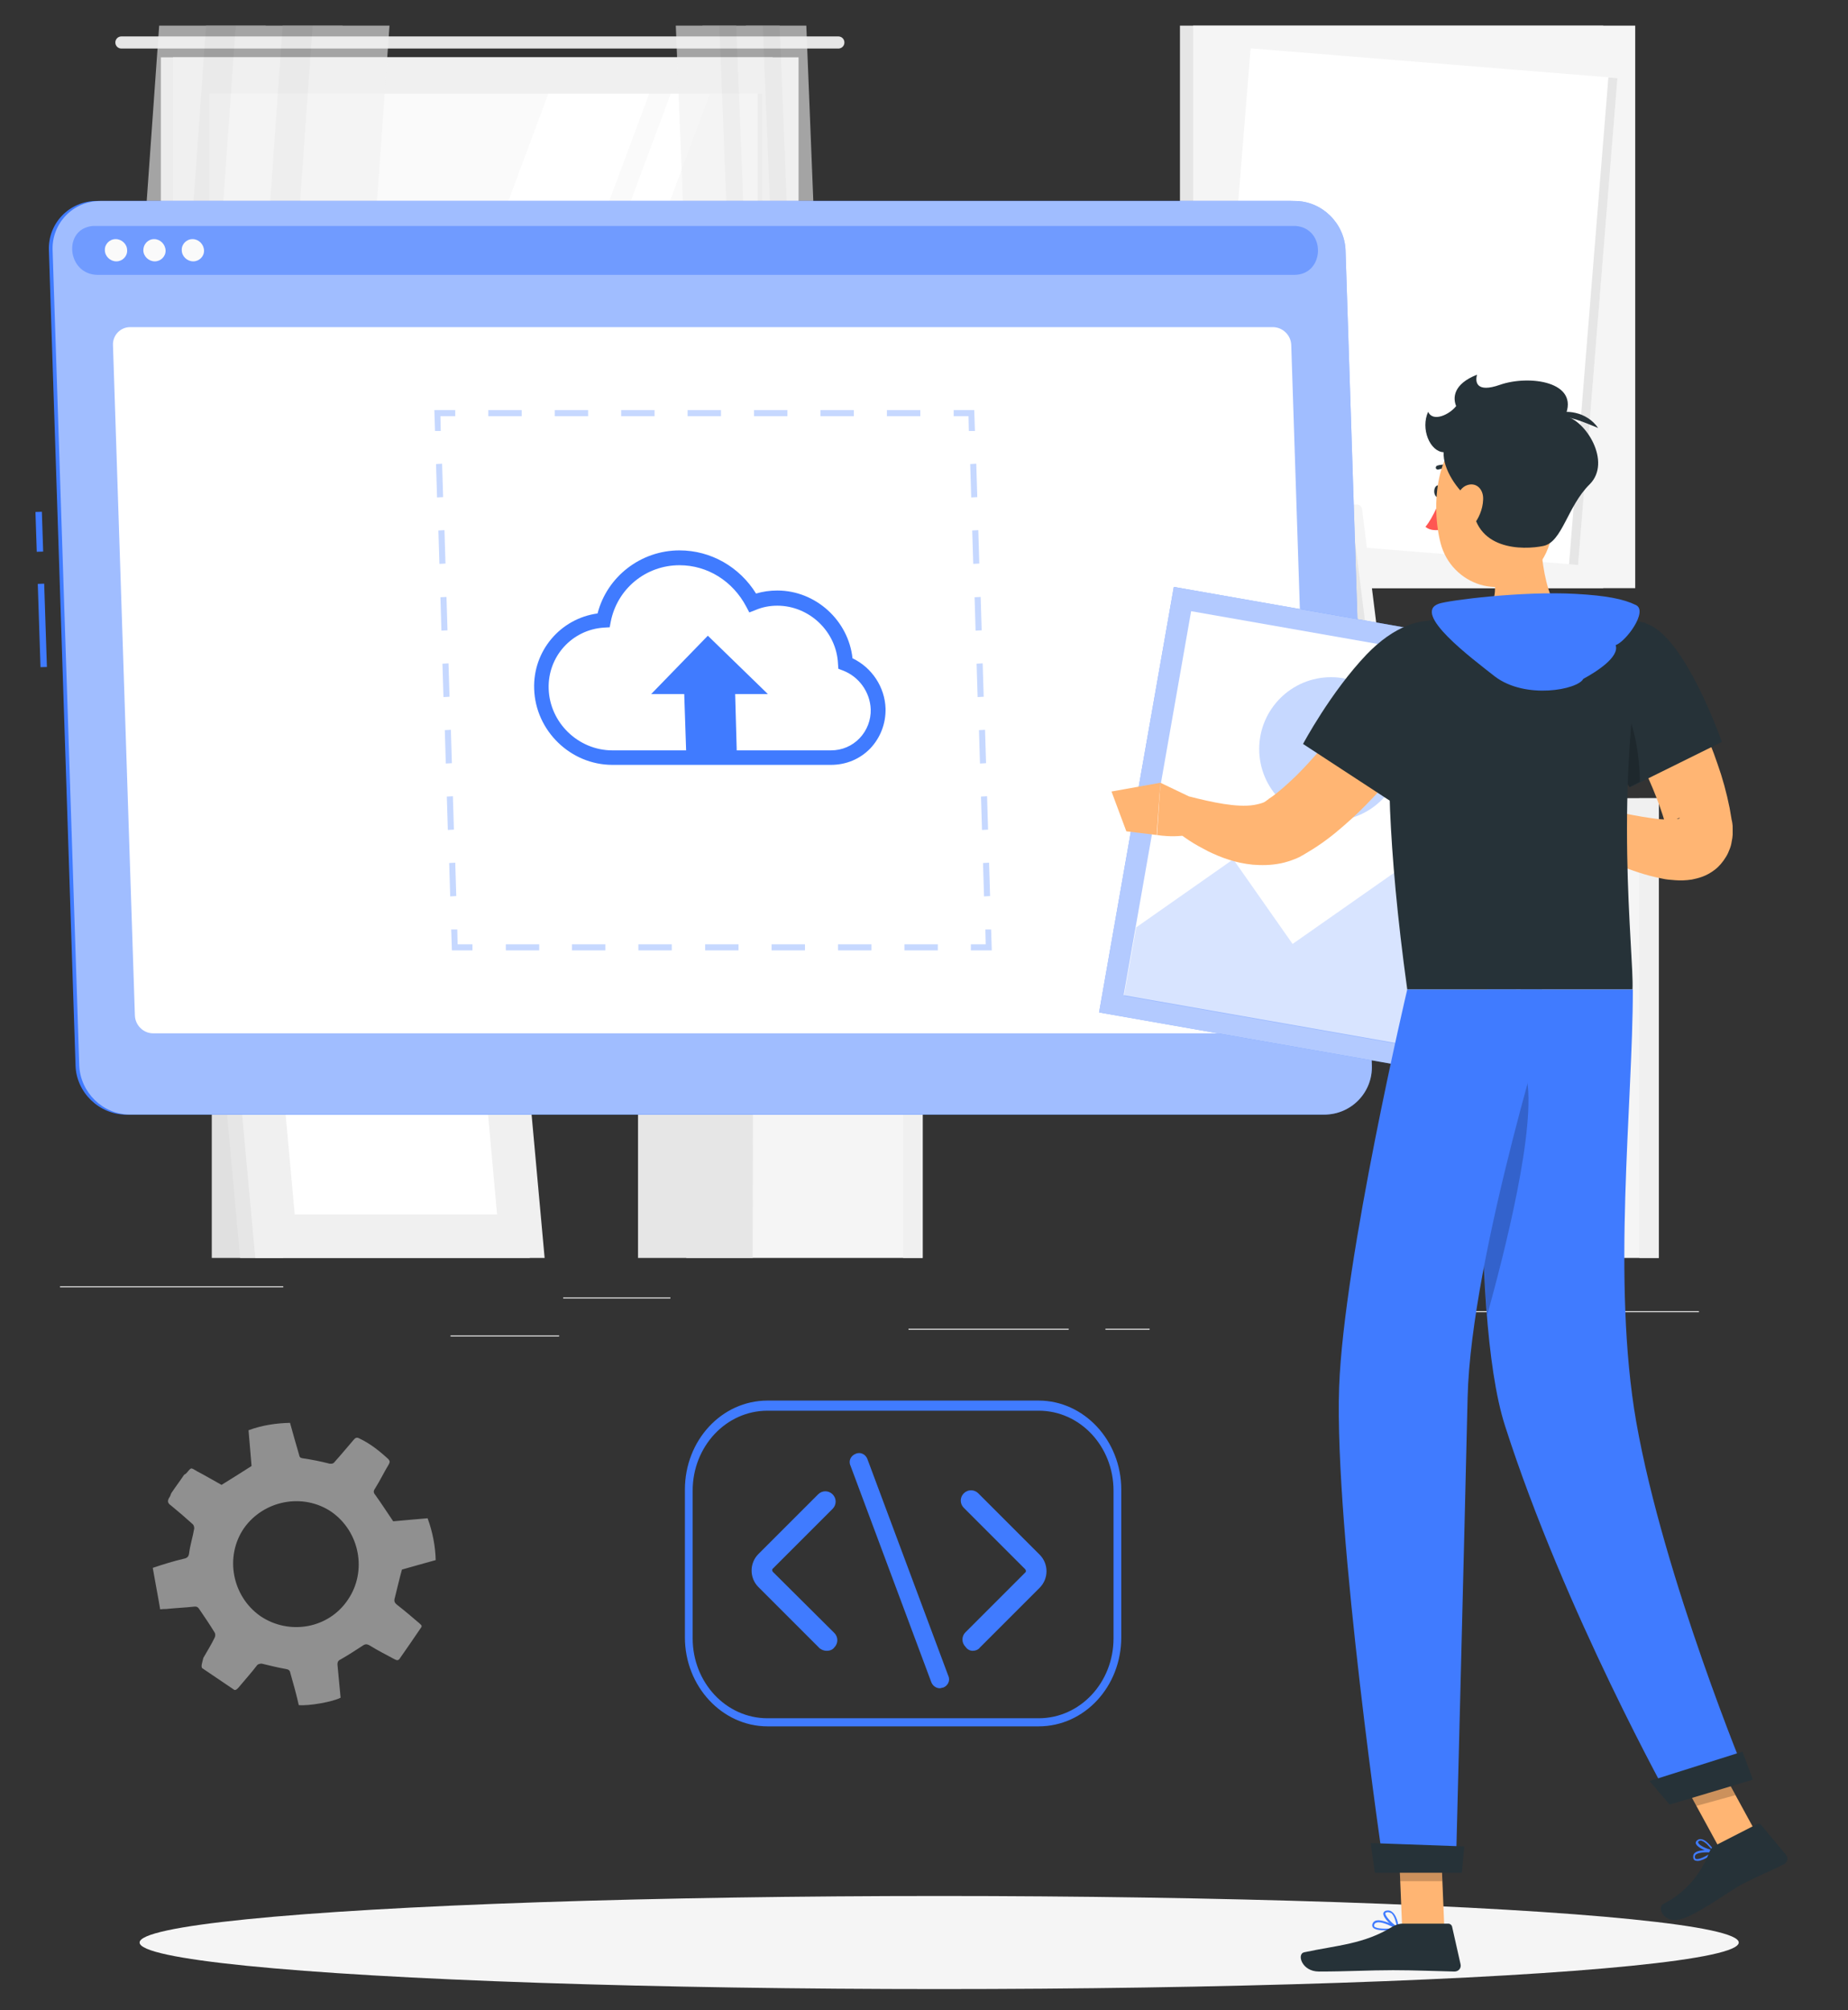 <?xml version="1.0" encoding="utf-8"?>
<!-- Generator: Adobe Illustrator 25.4.1, SVG Export Plug-In . SVG Version: 6.00 Build 0)  -->
<svg version="1.1" id="Layer_1" xmlns="http://www.w3.org/2000/svg" xmlns:xlink="http://www.w3.org/1999/xlink" x="0px" y="0px"
	 viewBox="0 0 548 596" style="enable-background:new 0 0 548 596;" xml:space="preserve">
<rect x="0" y="0" width="548" height="596" fill="#333333" stroke="none"/>
<style type="text/css">
	.st0{fill:#EBEBEB;}
	.st1{fill:#E6E6E6;}
	.st2{fill:#F0F0F0;}
	.st3{fill:#FAFAFA;}
	.st4{fill:#FFFFFF;}
	.st5{opacity:0.6;}
	.st6{fill:#F5F5F5;}
	.st7{fill:#E0E0E0;}
	.st8{display:none;}
	.st9{display:inline;}
	.st10{fill:#407BFF;}
	.st11{opacity:0.9;fill:#FFFFFF;enable-background:new    ;}
	.st12{opacity:0.5;fill:#FFFFFF;enable-background:new    ;}
	.st13{opacity:0.5;fill:#407BFF;enable-background:new    ;}
	.st14{opacity:0.3;}
	.st15{fill:#FFB573;}
	.st16{opacity:0.6;fill:#FFFFFF;enable-background:new    ;}
	.st17{opacity:0.3;fill:#407BFF;enable-background:new    ;}
	.st18{opacity:0.2;fill:#407BFF;enable-background:new    ;}
	.st19{fill:#263238;}
	.st20{fill:#FF5652;}
	.st21{opacity:0.2;enable-background:new    ;}
	.st22{fill:#909090;}
</style>
<g id="Background_Complete">
	<g>
		<g>
			<rect x="167" y="384.7" class="st0" width="31.8" height="0.3"/>
			<rect x="17.8" y="381.4" class="st0" width="66.2" height="0.3"/>
			<rect x="133.6" y="396" class="st0" width="32.2" height="0.3"/>
			<rect x="269.4" y="394" class="st0" width="47.5" height="0.3"/>
			<rect x="327.8" y="394" class="st0" width="13.1" height="0.3"/>
			<rect x="437.1" y="388.8" class="st0" width="66.7" height="0.3"/>
		</g>
	</g>
	<g>
		<g>
			<g>
				<rect x="47.7" y="17" class="st1" width="181.4" height="191.5"/>
				<path class="st1" d="M248.6,10.8H36c-1,0-1.8,0.8-1.8,1.8l0,0c0,1,0.8,1.8,1.8,1.8h212.6c1,0,1.8-0.8,1.8-1.8l0,0
					C250.4,11.6,249.6,10.8,248.6,10.8z"/>
				<rect x="51.3" y="17" class="st2" width="185.5" height="191.5"/>
				<rect x="47.7" y="208.5" class="st1" width="181.4" height="7.2"/>
				<rect x="64.2" y="208.5" class="st2" width="185.5" height="7.2"/>
				<rect x="62.1" y="27.8" class="st3" width="164" height="169.9"/>
				<polygon class="st4" points="99.3,197.7 162.6,27.8 192.5,27.8 129.2,197.7 				"/>
				<polygon class="st4" points="135.6,197.7 198.9,27.8 210.5,27.8 147.3,197.7 				"/>
				<rect x="224.7" y="27.8" class="st1" width="1.4" height="169.9"/>
			</g>
			<g class="st5">
				<polygon class="st2" points="57.7,180.6 34.9,180.6 47.2,7.6 69.9,7.6 				"/>
				<polygon class="st1" points="66.5,180.6 48.8,180.6 61.1,7.6 78.8,7.6 				"/>
				<polygon class="st2" points="80.4,180.6 57.7,180.6 69.9,7.6 92.7,7.6 				"/>
				<polygon class="st1" points="89.3,180.6 71.6,180.6 83.8,7.6 101.6,7.6 				"/>
				<polygon class="st2" points="103.2,180.6 80.4,180.6 92.7,7.6 115.5,7.6 				"/>
			</g>
			<g class="st5">
				<polygon class="st2" points="233.1,180.6 246,180.6 239.1,7.6 226.2,7.6 				"/>
				<polygon class="st1" points="228.1,180.6 238.1,180.6 231.2,7.6 221.2,7.6 				"/>
				<polygon class="st2" points="220.2,180.6 233.1,180.6 226.2,7.6 213.3,7.6 				"/>
				<polygon class="st1" points="215.2,180.6 225.3,180.6 218.3,7.6 208.3,7.6 				"/>
				<polygon class="st2" points="207.4,180.6 220.2,180.6 213.3,7.6 200.4,7.6 				"/>
			</g>
		</g>
		<g>
			<g>
				<rect x="349.9" y="7.6" class="st1" width="125.5" height="166.8"/>
				<rect x="353.8" y="7.6" class="st6" width="131.1" height="166.8"/>
				
					<rect x="347" y="36.5" transform="matrix(8.060374e-02 -0.997 0.997 8.060374e-02 294.823 501.724)" class="st4" width="144.8" height="109.1"/>
				
					<rect x="400" y="94" transform="matrix(8.060374e-02 -0.997 0.997 8.060374e-02 339.314 558.531)" class="st1" width="144.8" height="2.7"/>
			</g>
		</g>
		<g>
			<g>
				<rect x="421.8" y="236.7" class="st6" width="70.1" height="136.3"/>
				<rect x="486.1" y="236.7" class="st2" width="5.8" height="136.3"/>
				<rect x="265.8" y="240.6" class="st1" width="161.4" height="57.7"/>
				<rect x="273.6" y="236.7" class="st2" width="218.3" height="10.2"/>
				<rect x="203.5" y="236.7" class="st6" width="70.1" height="136.3"/>
				<path class="st1" d="M223.2,373h-34v-76c0-9.3,7.5-16.9,16.9-16.9h0.3c9.3,0,16.9,7.5,16.9,16.9L223.2,373L223.2,373z"/>
				<rect x="267.8" y="236.7" class="st2" width="5.8" height="136.3"/>
			</g>
			<g>
				<polygon class="st2" points="352.5,236.7 337.3,236.7 341,207.3 356.1,207.3 				"/>
				<polygon class="st6" points="355.8,236.7 340.7,236.7 344.4,207.3 359.5,207.3 				"/>
				<polygon class="st2" points="357.6,222 342.5,222 344.4,207.3 359.5,207.3 				"/>
				<path class="st2" d="M302.1,218.5H409c0.9,0,1.6-0.8,1.5-1.7l-8.2-65.9c-0.1-0.7-0.7-1.3-1.5-1.3H293.8c-0.9,0-1.6,0.8-1.5,1.7
					l8.2,65.9C300.7,217.9,301.3,218.5,302.1,218.5z"/>
				<path class="st6" d="M303.7,218.5h106.9c0.9,0,1.6-0.8,1.5-1.7l-8.2-65.9c-0.1-0.7-0.7-1.3-1.5-1.3H295.4
					c-0.9,0-1.6,0.8-1.5,1.7l8.2,65.9C302.3,217.9,302.9,218.5,303.7,218.5z"/>
				<path class="st1" d="M408.6,214.9l-7.7-61.7c0-0.2-0.2-0.4-0.4-0.4H297.8c-0.2,0-0.4,0.2-0.4,0.5l7.7,61.7
					c0,0.2,0.2,0.4,0.4,0.4h102.7C408.5,215.3,408.7,215.1,408.6,214.9z"/>
				<polygon class="st0" points="397.7,215.3 370.5,152.8 346.7,152.8 373.9,215.3 				"/>
				<polygon class="st0" points="369.3,215.3 342.2,152.8 333.6,152.8 360.7,215.3 				"/>
				<path class="st6" d="M347.4,234h19.7c1.4,0,2.5,1.1,2.5,2.5v0.3h-24.6v-0.3C344.9,235.1,346,234,347.4,234z"/>
				<path class="st2" d="M333.5,234h11.8c1.4,0,2.5,1.1,2.5,2.5v0.3h-16.7v-0.3C331.1,235.1,332.2,234,333.5,234z"/>
			</g>
			<g>
				<polygon class="st6" points="396.8,236.7 320.6,236.7 318.6,230.6 386.9,230.6 				"/>
				<polygon class="st2" points="329,236.7 316.4,236.7 314.7,230.6 327.3,230.6 				"/>
			</g>
			<path class="st2" d="M288.2,231.6h11.4c2.8,0,5.1,2.3,5.1,5.1l0,0h-21.7l0,0C283.1,233.9,285.4,231.6,288.2,231.6z"/>
		</g>
		<g>
			<rect x="62.8" y="274.3" class="st7" width="21.2" height="98.7"/>
			<polygon class="st1" points="157.1,373 71.2,373 60.6,256.4 146.5,256.4 			"/>
			<polygon class="st2" points="161.5,373 75.7,373 65,256.4 150.9,256.4 			"/>
			<polygon class="st4" points="87.4,360.1 79.1,269.3 139.2,269.3 147.4,360.1 			"/>
		</g>
	</g>
</g>
<g id="Background_Simple" class="st8">
	<g class="st9">
		<path class="st10" d="M350.1,175.2c-4.1,35,20.9,88.7-22.3,107.6c-36.3,15.9-66.6-7.1-96.1,24.7c-21.5,23.1-58.8,60.5-86.9,21.8
			c-22-30.3-23.1-75.5-12.5-109.9c8.3-27,35.4-82.4,70.7-87c39.6-5.2,64.7,46.8,86.5-5.7c13.1-31.6,40.7-68.9,83.8-43.2
			c17,10.1,12.1,22.7,3.1,35.8C363.1,138.5,352.9,151.2,350.1,175.2z"/>
		<path class="st11" d="M350.1,175.2c-4.1,35,20.9,88.7-22.3,107.6c-36.3,15.9-66.6-7.1-96.1,24.7c-21.5,23.1-58.8,60.5-86.9,21.8
			c-22-30.3-23.1-75.5-12.5-109.9c8.3-27,35.4-82.4,70.7-87c39.6-5.2,64.7,46.8,86.5-5.7c13.1-31.6,40.7-68.9,83.8-43.2
			c17,10.1,12.1,22.7,3.1,35.8C363.1,138.5,352.9,151.2,350.1,175.2z"/>
	</g>
</g>
<g id="Shadow_1_">
	<ellipse id="_x3C_Path_x3E__54_" class="st6" cx="278.5" cy="576" rx="237.1" ry="13.8"/>
</g>
<g id="Upload_Window">
	<g>
		<g>
			<g>
				
					<rect x="11.6" y="173" transform="matrix(1 -3.269886e-02 3.269886e-02 1 -6.055 0.51)" class="st10" width="1.9" height="24.7"/>
				
					<rect x="10.7" y="151.7" transform="matrix(1 -3.269886e-02 3.269886e-02 1 -5.146 0.465)" class="st10" width="1.9" height="11.8"/>
				<path class="st10" d="M37.4,330.5h354.2c8,0,14.4-6.6,14.1-14.6l-7.9-241.7c-0.3-8-7-14.6-15-14.6H28.6c-8,0-14.4,6.6-14.1,14.6
					l7.9,241.7C22.6,323.9,29.4,330.5,37.4,330.5z"/>
				<g>
					<g>
						<path class="st10" d="M38.5,330.5h354.2c8,0,14.4-6.6,14.1-14.6L399,74.2c-0.3-8-7-14.6-15-14.6H29.7c-8,0-14.4,6.6-14.1,14.6
							l7.9,241.7C23.8,323.9,30.5,330.5,38.5,330.5z"/>
						<path class="st12" d="M38.5,330.5h354.2c8,0,14.4-6.6,14.1-14.6L399,74.2c-0.3-8-7-14.6-15-14.6H29.7c-8,0-14.4,6.6-14.1,14.6
							l7.9,241.7C23.8,323.9,30.5,330.5,38.5,330.5z"/>
					</g>
					<path class="st13" d="M383,67H28.8c-0.4,0-0.8,0-1.2,0c-9.1,0.7-7.8,14.5,1.4,14.5h354.8c9.1,0,9.5-13.8,0.4-14.5
						C383.8,67,383.4,67,383,67z"/>
					<path class="st3" d="M37.7,74.2c0.1,1.8-1.4,3.3-3.2,3.3c-1.8,0-3.4-1.5-3.4-3.3c-0.1-1.8,1.4-3.3,3.2-3.3
						C36.1,70.9,37.7,72.4,37.7,74.2z"/>
					<path class="st3" d="M49.1,74.2c0.1,1.8-1.4,3.3-3.2,3.3c-1.8,0-3.4-1.5-3.4-3.3s1.4-3.3,3.2-3.3C47.5,70.9,49,72.4,49.1,74.2z
						"/>
					<path class="st3" d="M60.5,74.2c0.1,1.8-1.4,3.3-3.2,3.3c-1.8,0-3.4-1.5-3.4-3.3c-0.1-1.8,1.4-3.3,3.2-3.3
						C58.9,70.9,60.4,72.4,60.5,74.2z"/>
				</g>
				<path class="st4" d="M45.4,306.4h338.9c2.9,0,5.2-2.4,5.1-5.3l-6.5-198.8c-0.1-2.9-2.5-5.3-5.5-5.3H38.6c-2.9,0-5.2,2.4-5.1,5.3
					L40,301.1C40.1,304,42.5,306.4,45.4,306.4z"/>
				<g class="st14">
					<polygon class="st10" points="294.1,281.8 287.9,281.8 287.9,280 292.3,280 292.2,275.6 293.9,275.6 					"/>
					<path class="st10" d="M278.1,281.8h-9.9V280h9.9V281.8z M258.4,281.8h-9.9V280h9.9V281.8z M238.7,281.8h-9.9V280h9.9V281.8z
						 M219,281.8h-9.9V280h9.9V281.8z M199.2,281.8h-9.9V280h9.9V281.8z M179.5,281.8h-9.9V280h9.9V281.8z M159.8,281.8H150V280h9.9
						V281.8z"/>
					<polygon class="st10" points="140.1,281.8 134,281.8 133.8,275.6 135.6,275.6 135.7,280 140.1,280 					"/>
					<path class="st10" d="M133.5,265.8l-0.3-9.9l1.8-0.1l0.3,9.9L133.5,265.8z M132.8,246.1l-0.3-9.9l1.8-0.1l0.3,9.9L132.8,246.1z
						 M132.2,226.4l-0.3-9.9l1.8-0.1l0.3,9.9L132.2,226.4z M131.5,206.7l-0.3-9.9l1.8-0.1l0.3,9.9L131.5,206.7z M130.9,187l-0.3-9.9
						l1.8-0.1l0.3,9.9L130.9,187z M130.3,167.2l-0.3-9.9l1.8-0.1l0.3,9.9L130.3,167.2z M129.6,147.5l-0.3-9.9l1.8-0.1l0.3,9.9
						L129.6,147.5z"/>
					<polygon class="st10" points="129,127.8 128.8,121.6 135,121.6 135,123.4 130.6,123.4 130.7,127.8 					"/>
					<path class="st10" d="M272.9,123.4h-9.9v-1.8h9.9V123.4z M253.2,123.4h-9.9v-1.8h9.9V123.4z M233.5,123.4h-9.9v-1.8h9.9V123.4z
						 M213.8,123.4h-9.9v-1.8h9.9V123.4z M194.1,123.4h-9.9v-1.8h9.9V123.4z M174.4,123.4h-9.9v-1.8h9.9V123.4z M154.7,123.4h-9.9
						v-1.8h9.9V123.4z"/>
					<polygon class="st10" points="287.3,127.8 287.2,123.4 282.8,123.4 282.8,121.6 288.9,121.6 289.1,127.8 					"/>
					<path class="st10" d="M291.8,265.8l-0.3-9.9l1.8-0.1l0.3,9.9L291.8,265.8z M291.2,246.1l-0.3-9.9l1.8-0.1l0.3,9.9L291.2,246.1z
						 M290.6,226.4l-0.3-9.9l1.8-0.1l0.3,9.9L290.6,226.4z M289.9,206.7l-0.3-9.9l1.8-0.1l0.3,9.9L289.9,206.7z M289.3,187l-0.3-9.9
						l1.8-0.1l0.3,9.9L289.3,187z M288.6,167.2l-0.3-9.9l1.8-0.1l0.3,9.9L288.6,167.2z M288,147.5l-0.3-9.9l1.8-0.1l0.3,9.9
						L288,147.5z"/>
				</g>
			</g>
		</g>
		<g>
			<path class="st10" d="M246.4,226.8h-64.8c-12.4,0-22.8-10.1-23.2-22.5c-0.4-11.3,7.8-20.9,18.8-22.4
				c2.8-10.9,12.8-18.7,24.3-18.7c9.3,0,17.8,4.9,22.7,12.8c2-0.6,4.1-0.9,6.3-0.9c11.4,0,21.1,8.9,22.3,20.1
				c5.7,2.7,9.6,8.5,9.8,14.9c0.1,4.4-1.5,8.6-4.5,11.8C255,225.1,250.9,226.8,246.4,226.8z M201.5,167.6c-10,0-18.5,7-20.4,16.8
				l-0.3,1.6l-1.7,0.1c-9.5,0.6-16.7,8.6-16.4,18.1c0.3,10.1,8.8,18.3,18.9,18.3h64.8c3.3,0,6.3-1.3,8.5-3.6
				c2.2-2.3,3.4-5.4,3.3-8.6c-0.2-5.1-3.5-9.7-8.3-11.5l-1.3-0.5l-0.1-1.4c-0.4-9.6-8.5-17.3-18-17.3c-2.2,0-4.4,0.4-6.5,1.3
				l-1.8,0.7l-0.9-1.7C217.3,172.3,209.8,167.6,201.5,167.6z"/>
			<polygon class="st10" points="227.7,205.8 209.9,188.5 193.1,205.8 202.9,205.8 203.5,223.7 218.5,223.7 218,205.8 			"/>
		</g>
	</g>
</g>
<g id="Character_1_">
	<g>
		<path class="st15" d="M491.5,191.5c1.4,2,2.5,3.7,3.7,5.6c1.2,1.8,2.2,3.7,3.3,5.6c2.1,3.8,4.1,7.6,5.9,11.6c1.8,4,3.5,8,4.9,12.2
			c1.5,4.2,2.7,8.6,3.6,13.1l0.6,3.5l0.1,0.4l0.1,0.6c0.1,0.5,0.1,1,0.1,1.6c0,0.6,0,1.1,0,1.8l-0.1,1l-0.2,1.1
			c-0.1,0.7-0.3,1.5-0.6,2.2c-0.3,0.8-0.6,1.5-1.1,2.3c-0.9,1.5-2.1,2.9-3.3,3.8c-2.6,2-4.9,2.5-6.8,2.9c-1.9,0.3-3.5,0.3-4.9,0.2
			c-1.4-0.1-2.8-0.2-4-0.5c-2.5-0.5-4.8-1.1-6.9-1.8c-4.3-1.4-8.3-3.1-12.2-5c-3.9-1.9-7.5-3.9-11.2-6.3l4.4-9.7
			c7.7,1.9,15.6,3.9,22.8,4.9c1.8,0.3,3.6,0.4,5.1,0.4c1.5,0,3-0.1,3.3-0.4c0.1-0.1-0.2-0.2-1.3,0.5c-0.5,0.3-1,0.9-1.4,1.5
			c-0.2,0.3-0.3,0.6-0.4,0.9c-0.1,0.2-0.2,0.6-0.2,0.7l-0.1,0.5c0,0.2,0,0.2,0,0.3c0,0.1,0,0,0,0.1c0,0.1,0-0.1-0.1-0.2l-0.1-0.3
			l-0.7-2.5c-2-6.8-5-13.8-8.5-20.6c-1.7-3.4-3.6-6.8-5.5-10.1c-1-1.7-1.9-3.3-2.9-5c-1-1.6-2-3.4-2.9-4.8L491.5,191.5z"/>
		<path class="st15" d="M468.6,238.5L462,232l-6.5,14.6c0,0,6.2,3.4,11.7,0.9L468.6,238.5z"/>
		<polygon class="st15" points="452.3,226.8 447.4,239 455.5,246.5 462,232 		"/>
		<g>
			<g>
				
					<rect x="336.2" y="184.3" transform="matrix(0.173 -0.985 0.985 0.173 86.22 599.484)" class="st10" width="128.1" height="128.1"/>
				
					<rect x="336.2" y="184.3" transform="matrix(0.173 -0.985 0.985 0.173 86.22 599.484)" class="st16" width="128.1" height="128.1"/>
			</g>
			
				<rect x="342.5" y="190.6" transform="matrix(0.173 -0.985 0.985 0.173 86.22 599.485)" class="st4" width="115.6" height="115.6"/>
			<ellipse class="st17" cx="394.7" cy="222.1" rx="21.3" ry="21.3"/>
			<polygon class="st18" points="421.4,253.2 383.3,279.9 365.7,254.8 336.9,275 333.3,295.3 447.2,315.3 450.8,295.1 			"/>
		</g>
		<path class="st19" d="M427.7,145.7c0,1-0.5,1.8-1.2,1.8s-1.2-0.8-1.2-1.8c0-1,0.5-1.8,1.2-1.8
			C427.1,143.9,427.7,144.7,427.7,145.7z"/>
		<path class="st20" d="M427.3,147.5c0,0-2.2,5.9-4.6,8.7c1.8,1.6,4.8,0.8,4.8,0.8L427.3,147.5z"/>
		<path class="st19" d="M431.2,140c-0.1,0-0.3,0-0.4-0.1c-2.2-1.5-4.1-0.7-4.2-0.7c-0.3,0.1-0.6,0-0.8-0.3c-0.1-0.3,0-0.6,0.3-0.8
			c0.1,0,2.6-1.1,5.3,0.8c0.3,0.2,0.3,0.6,0.2,0.8C431.5,139.9,431.4,140,431.2,140z"/>
		<path class="st15" d="M456.9,149.5c-0.6,9.3,0.1,28.1,7.2,33.3c0,0-1.7,7.6-18.6,9.7c-18.5,2.3-10-8.1-10-8.1
			c9.8-3.7,8.6-11.2,6-18L456.9,149.5z"/>
		<path class="st10" d="M502.8,551.7c0,0-0.1,0-0.1,0c-0.3-0.1-0.7-0.5-0.6-1.3c0-0.4,0.2-0.8,0.5-1c1.4-1.2,5.6-0.7,5.8-0.7
			c0.1,0,0.2,0.1,0.2,0.2c0,0.1,0,0.2-0.1,0.3C507.5,550.1,504.3,552.3,502.8,551.7z M507.5,549.3c-1.4-0.1-3.7-0.1-4.6,0.6
			c-0.2,0.2-0.3,0.4-0.3,0.6c0,0.6,0.2,0.7,0.3,0.7C503.8,551.5,506,550.4,507.5,549.3z"/>
		<path class="st10" d="M506.2,548.9c-1.5-0.5-3-1.4-3.3-2.2c-0.1-0.2-0.1-0.7,0.5-1.1c0.4-0.3,0.8-0.3,1.3-0.2
			c1.8,0.4,3.7,3.5,3.8,3.6c0.1,0.1,0.1,0.2,0,0.3c-0.1,0.1-0.2,0.2-0.3,0.1C507.8,549.3,507,549.1,506.2,548.9z M504.8,545.9
			c-0.1,0-0.1,0-0.2-0.1c-0.3-0.1-0.6,0-0.8,0.1c-0.3,0.2-0.3,0.4-0.2,0.5c0.2,0.8,2.6,1.9,4.2,2.2
			C507.1,547.9,505.9,546.3,504.8,545.9z"/>
		<path class="st10" d="M410.8,572.4c-1.6,0-3.2-0.2-3.7-0.9c-0.2-0.3-0.3-0.7,0-1.3c0.2-0.3,0.5-0.6,0.9-0.7c2.1-0.6,6.4,1.9,6.6,2
			c0.1,0.1,0.2,0.2,0.1,0.3c0,0.1-0.1,0.2-0.2,0.2C413.9,572.3,412.3,572.4,410.8,572.4z M408.8,570c-0.2,0-0.4,0-0.6,0.1
			c-0.3,0.1-0.5,0.2-0.6,0.4c-0.2,0.4-0.1,0.5-0.1,0.7c0.6,0.8,3.7,0.8,6.1,0.5C412.5,571.1,410.3,570,408.8,570z"/>
		<path class="st10" d="M414.6,572.1c0,0-0.1,0-0.1,0c-1.5-0.7-4.5-3.4-4.3-4.8c0.1-0.3,0.3-0.7,1.1-0.8c0.6-0.1,1.2,0.1,1.6,0.5
			c1.6,1.3,1.9,4.7,1.9,4.8c0,0.1,0,0.2-0.1,0.3C414.7,572.1,414.7,572.1,414.6,572.1z M411.6,567c-0.1,0-0.1,0-0.2,0
			c-0.5,0.1-0.6,0.3-0.6,0.3c-0.1,0.8,1.9,3,3.4,3.9c-0.2-1-0.6-3-1.6-3.9C412.3,567.2,411.9,567,411.6,567z"/>
		<polygon class="st15" points="428.3,571.8 415.8,571.8 414.6,542.9 427.1,542.9 		"/>
		<polygon class="st15" points="521.8,545.4 510.2,548.6 495.4,521.5 507,518.3 		"/>
		<path class="st19" d="M508.5,547.3l12.5-6.4c0.5-0.2,1-0.1,1.3,0.3l7.3,8.8c0.8,0.9,0.4,2.3-0.6,2.8c-4.4,2.2-6.7,3-12.2,5.8
			c-3.4,1.7-13.4,9.2-18.5,10.5c-5,1.3-7-3.5-5.1-4.5c8.8-4.5,12.3-11.8,13.8-15.7C507.3,548.2,507.8,547.7,508.5,547.3z"/>
		<path class="st19" d="M415.9,570.4h13.6c0.5,0,1,0.4,1.1,0.9l2.5,11.1c0.3,1.2-0.6,2.2-1.8,2.2c-4.9-0.1-12-0.4-18.2-0.4
			c-7.2,0-13.5,0.4-22,0.4c-5.1,0-6.6-5.2-4.4-5.7c9.8-2.1,17.8-2.4,26.2-7.6C413.8,570.8,414.8,570.4,415.9,570.4z"/>
		<path class="st19" d="M469.6,206c1.3,3.4,2.7,6.6,4.2,9.7c2.5,5.3,5,9.9,6.8,13.2c1.6,2.9,2.7,4.6,2.7,4.6l27.3-13.5
			c0,0-11-31.6-22.5-35.1C476.3,181.2,463.7,190.9,469.6,206z"/>
		<path class="st21" d="M481.7,209.1c-2.4,1.7-4.1,6.5-5.3,12c1.6,3,3,5.7,4.1,7.7c1.6,2.9,2.7,4.6,2.7,4.6l3.1-1.6
			C486.2,224.6,485,216.3,481.7,209.1z"/>
		<path class="st19" d="M411.9,226.1c0,4.3,0.1,8.9,0.3,14.1c0.6,14,2.1,31.5,5.1,53.2h66.8c0.5-10.3-6-60.3,3.9-108.7
			c0,0-11.5-2.3-22.4-2.8c-8.5-0.4-20.9-0.7-28.4,0c-9.9,0.9-19.2,3.5-19.2,3.5S411.9,192.4,411.9,226.1z"/>
		<path class="st15" d="M429.1,206.3c-1.2,2.5-2.2,4.2-3.3,6.1c-1.1,1.8-2.2,3.5-3.4,5.2c-2.3,3.3-4.7,6.5-7.2,9.7
			c-5.1,6.2-10.5,12.2-16.9,17.7c-3.2,2.8-6.6,5.4-10.5,7.7l-1.5,0.9l-0.4,0.2l-0.5,0.3l-1.1,0.5c-1.5,0.6-3,1.1-4.5,1.4
			c-3,0.6-5.7,0.6-8.3,0.4c-5.1-0.5-9.4-2.1-13.3-4c-1.9-1-3.8-2-5.6-3.2c-1.8-1.2-3.4-2.4-5.2-3.9l5.4-9.1c6.6,1.7,14,3.3,19,2.5
			c1.2-0.2,2.3-0.5,3-0.8c0.4-0.2,0.6-0.4,0.9-0.6c0-0.1,0.1-0.1,0.2-0.1l0.1-0.1l0.2-0.2l0.9-0.6c2.5-1.8,4.9-4,7.4-6.4
			c4.8-4.8,9.4-10.3,13.8-16c2.2-2.8,4.3-5.8,6.3-8.7c1-1.5,2-2.9,2.9-4.4c0.9-1.4,1.8-2.9,2.3-3.8L429.1,206.3z"/>
		<path class="st15" d="M355.6,237.6l-11.5-5.5l-1,15.5c0,0,9,1.6,13.7-1.9L355.6,237.6z"/>
		<polygon class="st15" points="329.6,234.7 334,246.5 343,247.6 344.1,232.1 		"/>
		<path class="st19" d="M437.4,198.1c-0.4,11.9-25,39.5-25,39.5l-26-17c0,0,8.2-15.4,18.9-26.6C421.5,177.2,437.8,183.8,437.4,198.1
			z"/>
		<g>
			<polygon class="st21" points="414.6,542.9 415.2,557.8 427.7,557.8 427.1,542.9 			"/>
			<polygon class="st21" points="507,518.3 495.4,521.5 503,535.5 514.6,532.3 			"/>
		</g>
		<path class="st15" d="M461.3,142.8c-0.5,12.4-0.2,19.7-6.3,26.2c-9.2,9.8-24.6,4.4-27.8-7.9c-2.9-11.1-1.6-29.5,10.4-34.7
			C449.4,121.3,461.8,130.4,461.3,142.8z"/>
		<path class="st19" d="M436.6,148.7c-4.5-3.2-8.8-9.7-8.5-14.6c-4.1-0.2-6.9-7-4.6-12c1.4,3.2,6.4,0.8,8.3-1.7
			c-1-2.4-0.9-6.5,6.2-9.3c-0.6,2.1-0.3,5.5,6.8,3c8.6-3,23.8-1,19.3,9.3c6.1,1.1,13.9,13.6,7.3,20.2c-6.7,6.6-8.1,17.2-13.8,18.3
			C451.8,163.1,436.9,163.4,436.6,148.7z"/>
		<path class="st19" d="M460.1,123c4-1.8,10.4-1,13.8,3.9C469.2,125,466.5,123.7,460.1,123z"/>
		<path class="st15" d="M439.8,148.2c-0.1,2.9-1.4,5.7-2.9,7.5c-2.4,2.8-5,1.2-5.5-2.1c-0.5-2.9,0.2-7.9,3.1-9.5
			C437.5,142.6,440,144.9,439.8,148.2z"/>
		<g>
			<path class="st10" d="M441,293.4c0,0-5.9,94.6,5.3,129.4c17.7,55.2,49.3,111.7,49.3,111.7l22.6-6.8c0,0-24.8-59.6-33-106.1
				c-7.3-41.8-1-94.1-1-128.2C468.6,293.4,441,293.4,441,293.4z"/>
		</g>
		<path class="st21" d="M440.1,314.5c6.3-1.8,11.2-1.1,12.5,4.5c3.3,14.7-6.7,53.3-11.6,71C438.9,364.6,439.4,334.3,440.1,314.5z"/>
		<g>
			<path class="st19" d="M489.2,528.1c-0.1,0,5.9,7,5.9,7l24.7-7.4l-3.1-8.3L489.2,528.1z"/>
		</g>
		<g>
			<path class="st10" d="M417.3,293.4c0,0-18.8,79.8-20.2,117.9c-1.5,42.7,13.4,143.6,13.4,143.6h21.2c0,0,2.6-101.6,3.5-140.5
				c1-42.4,25.9-120.9,25.9-120.9L417.3,293.4L417.3,293.4z"/>
		</g>
		<g>
			<path class="st19" d="M406.5,546.5c-0.1,0,1.2,8.8,1.2,8.8h25.8l0.7-7.8L406.5,546.5z"/>
		</g>
		<path class="st10" d="M426.7,179c2.9-1,24.7-3.8,40.6-2.9c9,0.5,14.1,1.5,17.8,3.3c3.7,1.8-2.9,10.8-6,11.9
			c1.2,3.5-5.7,7.9-9.6,10c-1.6,3.2-17.1,6.2-26.2-0.7C436.3,195.1,418.5,181.8,426.7,179z"/>
	</g>
</g>
<path class="st22" d="M59.9,494.6l9.6,6.5c0.6,0.1,1-0.4,1.9-1.5c1.6-1.9,3.3-3.8,4.9-5.9c0.3-0.3,0.9-0.4,1.3-0.4
	c2.5,0.6,4.9,1.2,7.2,1.6c0.7,0.1,1.2,0.4,1.3,1.2c0.9,3.1,1.8,6.4,2.5,9.5c3,0.3,10.2-1,12.4-2.2c-0.3-3.1-0.6-6.2-0.9-9.5
	c-0.1-1,0.1-1.5,1-1.9c2.1-1.2,4.1-2.5,6.1-3.8c0.9-0.6,1.3-0.9,2.4-0.3c2.4,1.5,5,2.8,7.4,4.1c0.7,0.4,1.2,0.4,1.6-0.3
	c2.1-3,4.1-5.9,6.2-9c0.6-0.7-0.1-1-0.6-1.5c-2.1-1.8-4.1-3.5-6.4-5.3c-0.9-0.7-1-1.2-0.7-2.2c0.7-2.7,1.3-5.5,2.1-8.3
	c3.1-0.9,6.5-1.8,10-2.8c-0.1-4.1-0.9-8.3-2.4-12.4c-3.5,0.3-7.1,0.6-10.2,0.9c-1.9-2.8-3.5-5.3-5.3-7.8c-0.6-0.7-0.6-1.2-0.1-1.9
	c1.5-2.4,2.7-4.9,4.1-7.2c0.3-0.6,0.4-0.9-0.1-1.5c-2.7-2.5-5.5-4.7-8.7-6.2c-0.7-0.4-1.2-0.1-1.6,0.4c-1.9,2.2-3.7,4.4-5.6,6.5
	c-0.4,0.6-0.9,0.7-1.6,0.6c-2.7-0.7-5.3-1.2-8-1.6c-0.7-0.1-0.9-0.4-1-1c-0.9-3.1-1.8-6.2-2.7-9.5c-4.1,0.1-8.3,0.7-12.3,2.2
	c0.3,3.5,0.6,7.1,0.9,10.6c-3,1.9-5.8,3.7-8.9,5.6c-2.2-1.2-4.7-2.7-7.2-4c-2.1-1.2-1.6-1.3-3.3,0.6c-0.1,0.1-0.4,0.3-0.6,0.4
	c-1.2,1.8-2.5,3.5-3.7,5.3c-0.3,0.4-0.3,0.9-0.6,1.3c-0.7,1-0.7,1.8,0.4,2.5c2.2,1.8,4.4,3.7,6.5,5.6c0.3,0.3,0.4,0.9,0.4,1.2
	c-0.4,2.4-1.2,4.9-1.5,7.2c-0.1,1.2-0.6,1.6-1.6,1.8c-3,0.7-5.9,1.6-9.2,2.7c0.7,4.1,1.5,8.1,2.2,12.3c0.7-0.1,1.3-0.1,1.8-0.1
	c2.8-0.3,5.6-0.4,8.3-0.7c0.9-0.1,1.2,0.3,1.6,0.9c1.5,2.2,3,4.4,4.4,6.7c0.3,0.4,0.3,1,0.1,1.5c-1,2.1-2.2,4-3.4,6.1
	C59.9,493.3,59.6,493.9,59.9,494.6z M77.2,479.2c-8.4-5.9-10.6-17.6-4.9-26l0,0c5.9-8.4,17.6-10.6,26-4.9l0,0
	c8.4,5.9,10.6,17.6,4.9,26l0,0C97.5,482.9,85.8,485,77.2,479.2L77.2,479.2z"/>
<path id="XMLID_00000071551639198950509790000016448834524964632217_" class="st10" d="M203.1,485.5v-43.8
	c0-14.6,10.9-26.4,24.5-26.4H308c13.4,0,24.5,11.8,24.5,26.4v43.8c0,14.6-10.9,26.4-24.5,26.4h-80.4
	C214.2,511.9,203.1,500.1,203.1,485.5z M227.6,418.3c-12.3,0-22.2,10.6-22.2,23.7v43.8c0,13.1,9.9,23.7,22.2,23.7H308
	c12.3,0,22.2-10.6,22.2-23.7V442c0-13.1-9.9-23.7-22.2-23.7H227.6z"/>
<g id="XMLID_00000096032071313480881080000009544072924426941088_">
	<g id="XMLID_00000165229571546376739980000000658981020643954305_">
		<path id="XMLID_00000024679852970951988200000001589666182817947540_" class="st10" d="M278.7,500.6c0.3,0,0.7-0.2,1-0.2
			c1.3-0.5,2.2-2,1.5-3.5l-24-64.3c-0.5-1.3-2-2.2-3.5-1.5c-1.3,0.5-2.2,2-1.5,3.5l24,64.3C276.7,500,277.7,500.6,278.7,500.6z"/>
	</g>
	<g id="XMLID_00000119087790375163183460000011381570823217223098_">
		<path id="XMLID_00000058587593736262682180000002060620278594040989_" class="st10" d="M288.4,489.5c0.8,0,1.7-0.3,2.2-1
			l17.7-17.7c2.7-2.7,2.7-7.1,0-9.8l-18.2-18.2c-1.2-1.2-3.1-1.2-4.3,0c-1.2,1.2-1.2,3.1,0,4.3l18.2,18.2c0.3,0.3,0.3,0.8,0,1
			l-17.7,17.7c-1.2,1.2-1.2,3.1,0,4.3C286.9,489.2,287.8,489.5,288.4,489.5z"/>
	</g>
	<g id="XMLID_00000056403265997599133800000014015935743914611368_">
		<path id="XMLID_00000104670935810109907850000007873353413647425947_" class="st10" d="M245.2,489.5c0.8,0,1.7-0.3,2.2-1
			c1.2-1.2,1.2-3.1,0-4.3l-18.2-18.1c-0.3-0.3-0.3-0.8,0-1l17.7-17.7c1.2-1.2,1.2-3.1,0-4.3c-1.2-1.2-3.1-1.2-4.3,0l-17.7,17.7
			c-2.7,2.7-2.7,7.1,0,9.8l18.2,18.2C243.7,489.2,244.3,489.5,245.2,489.5z"/>
	</g>
</g>
</svg>
